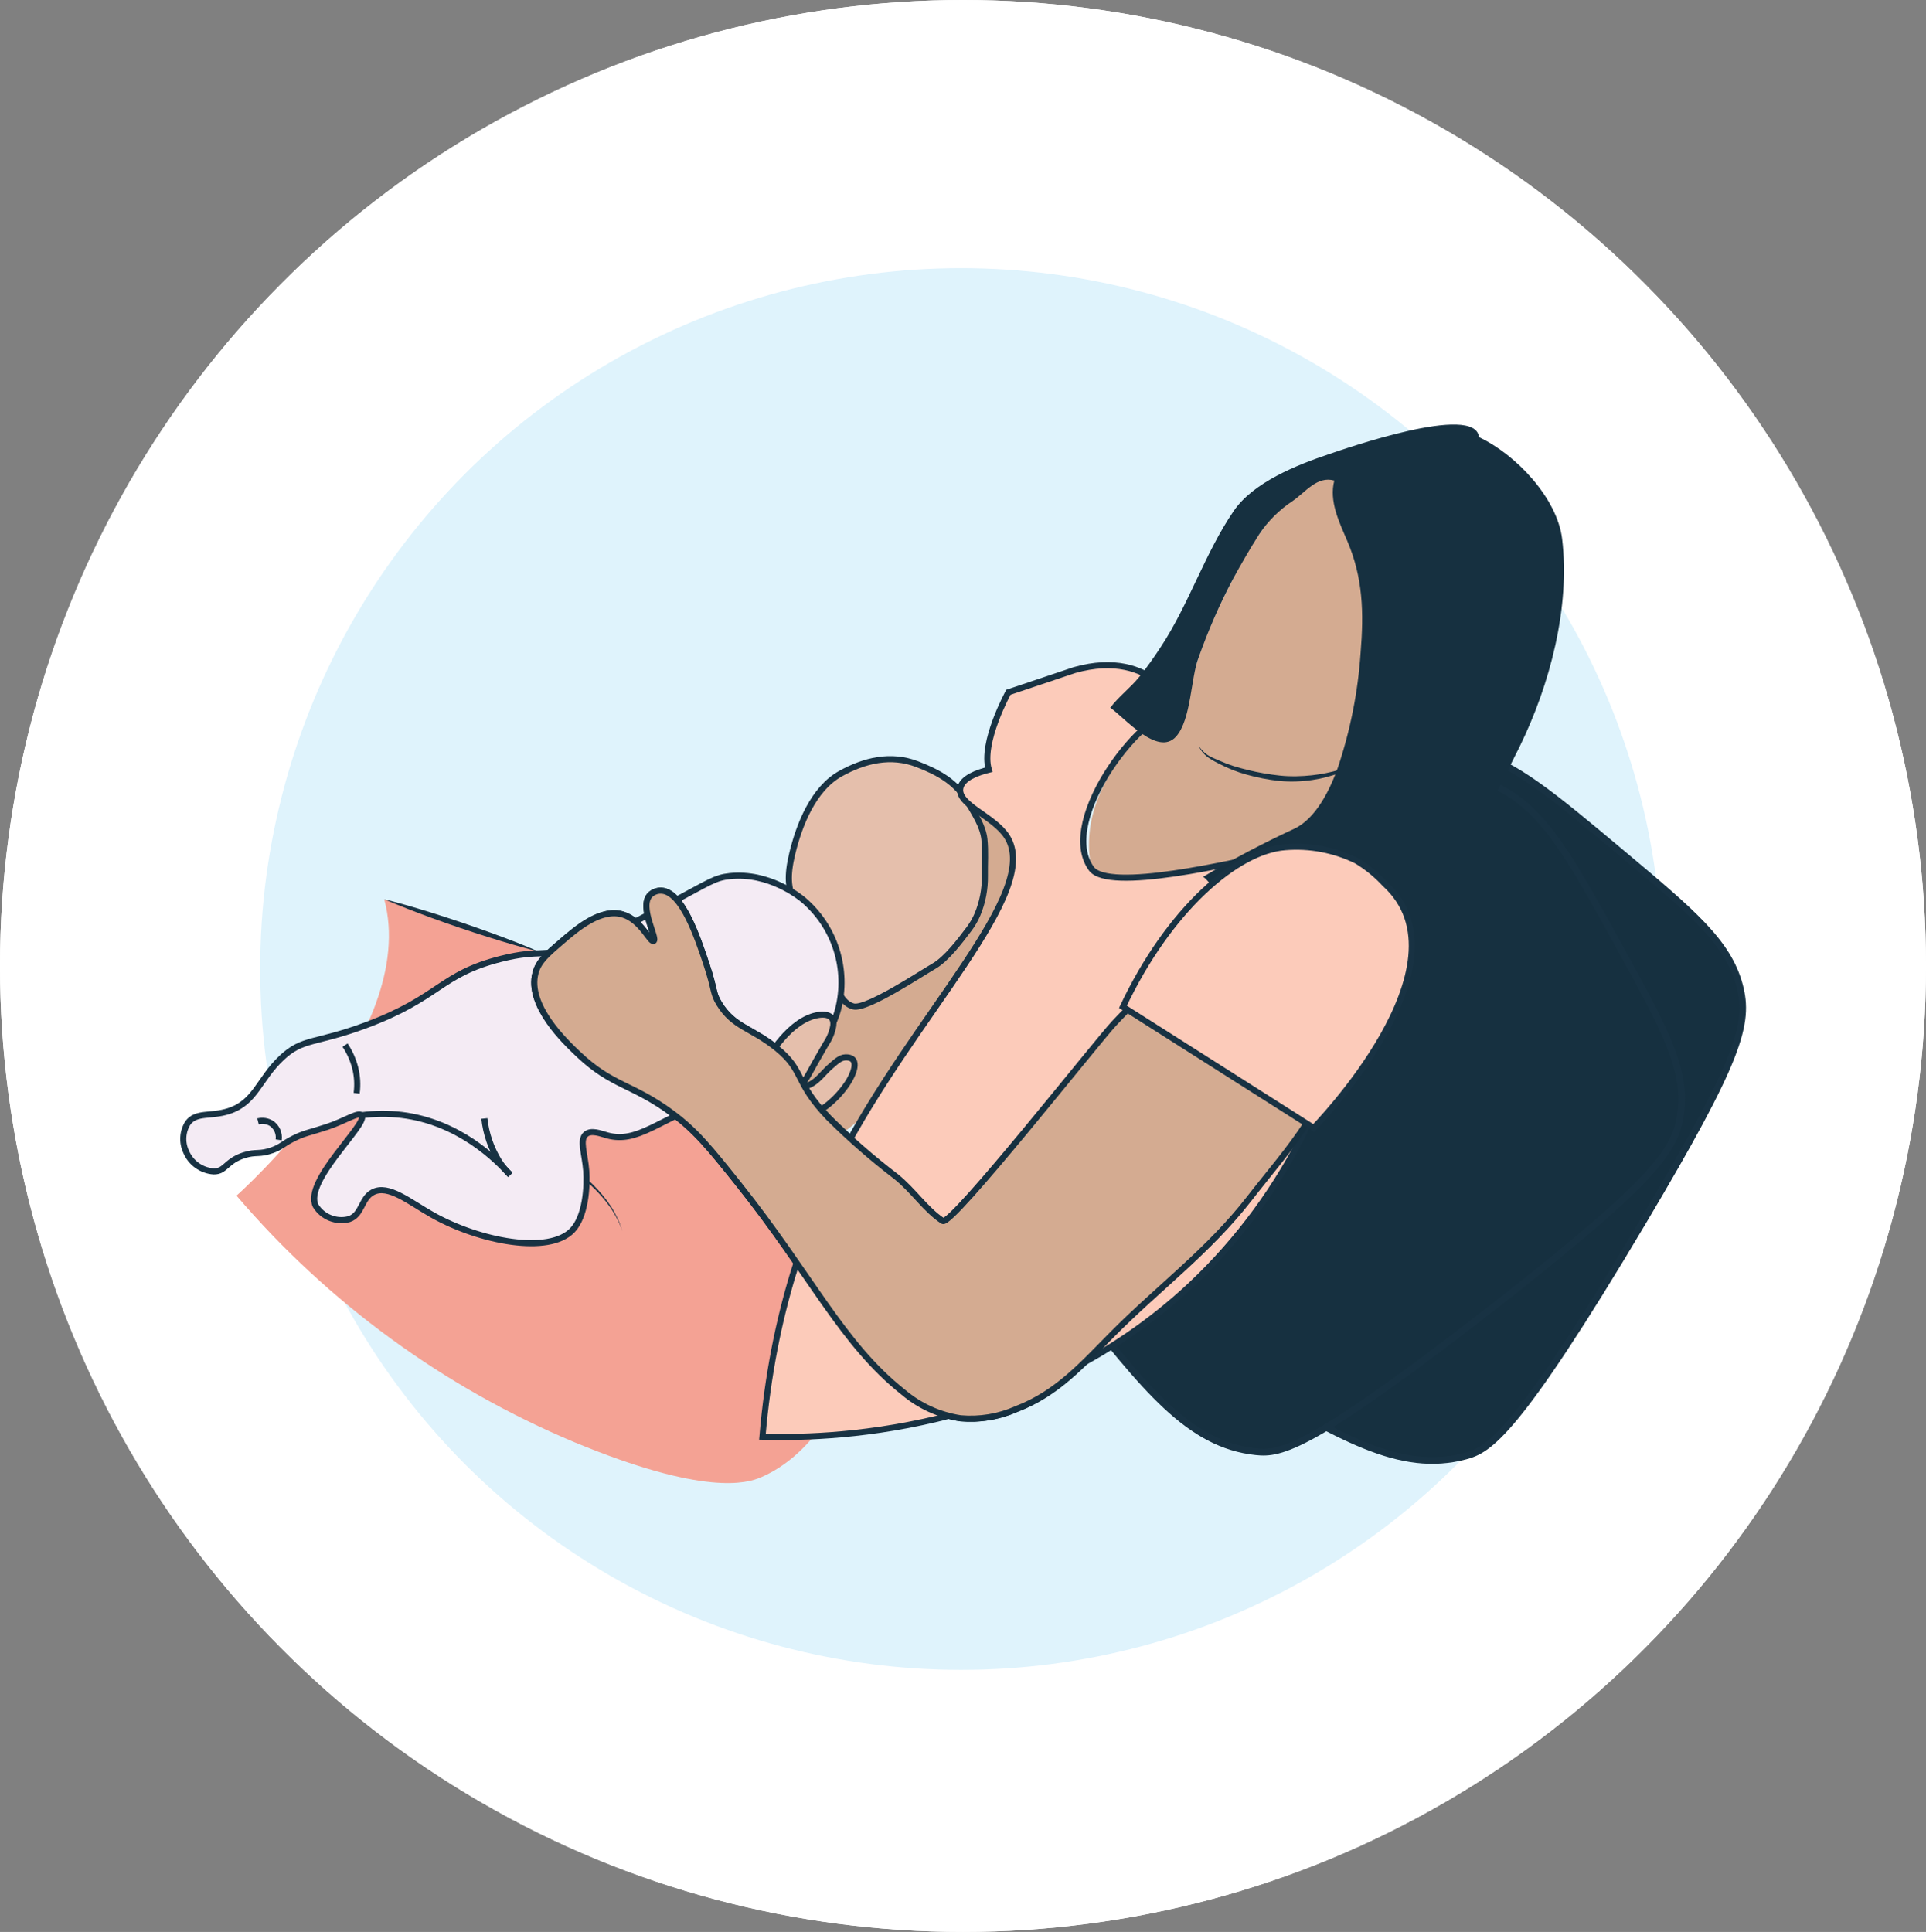 <svg xmlns="http://www.w3.org/2000/svg" xmlns:xlink="http://www.w3.org/1999/xlink" id="Layer_1" x="0px" y="0px" viewBox="0 0 316 317" style="enable-background:new 0 0 316 317;" xml:space="preserve"><rect x="0" y="0" width="316" height="317" fill="#808080" stroke="none"/> <style type="text/css"> .st0{fill:#FFFFFF;} .st1{fill:none;stroke:#FFFFFF;stroke-width:10;} .st2{fill:#DFF3FC;} .st3{fill:#F4A294;} .st4{fill:#183243;} .st5{fill:#D4AB91;} .st6{fill:#E5BFAC;stroke:#183243;stroke-width:1;stroke-miterlimit:10.001;} .st7{fill:#F4EBF4;stroke:#183243;stroke-width:1;stroke-miterlimit:10.001;} .st8{fill:none;stroke:#163040;stroke-width:1;stroke-miterlimit:10.001;} .st9{fill:none;stroke:#183243;stroke-width:1;stroke-miterlimit:10.001;} .st10{fill:#D4AB91;stroke:#163040;stroke-width:1;stroke-miterlimit:10.001;} .st11{fill:#163040;stroke:#183243;stroke-width:1.1;stroke-miterlimit:10.001;} .st12{fill:#FCCBBA;stroke:#183243;stroke-width:1;stroke-miterlimit:10.001;} .st13{fill:none;} .st14{fill:#163040;} .st15{fill:#E5BFAC;stroke:#163040;stroke-width:1;stroke-miterlimit:10.001;} </style> <g id="Group_15541" transform="translate(-523 -4111)"> <g transform="matrix(1, 0, 0, 1, 523, 4111)"> <g id="gettyimages-1271167448-170667a-2" transform="translate(15 12)"> <ellipse class="st0" cx="143" cy="146.5" rx="158" ry="158.5"></ellipse> <ellipse class="st1" cx="143" cy="146.5" rx="153" ry="153.5"></ellipse> </g> </g> </g> <g id="Group_15620" transform="translate(-373.766 -868)"> <ellipse id="Ellipse_43" class="st2" cx="531.45" cy="1027" rx="115" ry="115"></ellipse> <g id="Group_15585" transform="matrix(1, -0.017, 0.017, 1, 416.907, 953.243)"> <path id="Path_20247" class="st3" d="M79,158.51c-2.32,0.95-9.36,2.9-30.53-6.3c-21.21-9.33-39.95-23.5-54.69-41.37 c0,0,30.58-26.12,25.06-48.19c5.96,1.86,14.71,4.78,25.05,8.97c28.81,11.67,43.22,17.51,49.57,29.14 C103.95,119.95,95.85,151.62,79,158.51z"></path> <path id="Path_20248" class="st4" d="M16.62,90.22c2.99,0.95,5.96,1.96,8.83,3.07c2.82,1.03,5.53,2.33,8.1,3.88 c4.89,3.28,9.6,6.15,13.39,8.92c1.74,1.24,3.4,2.59,4.97,4.03c1.2,1.13,2.27,2.38,3.19,3.75c0.58,0.89,1.08,1.83,1.48,2.81 l0.4,1.06c0,0-0.12-0.37-0.35-1.07c-0.14-0.43-0.32-0.85-0.52-1.26c-0.25-0.56-0.54-1.1-0.86-1.63c-0.89-1.41-1.93-2.71-3.1-3.89 c-1.53-1.52-3.17-2.92-4.9-4.2c-1.88-1.43-3.99-2.89-6.22-4.4l-7.04-4.76c-2.61-1.6-5.36-2.94-8.23-4.02 c-2.89-1.14-5.87-2.17-8.86-3.14C10.89,87.45,10.65,88.28,16.62,90.22z"></path> <ellipse id="Ellipse_42" transform="matrix(-0.621 0.784 -0.784 -0.621 217.512 51.401)" class="st5" cx="96.33" cy="78.3" rx="36.56" ry="15.23"></ellipse> <g id="Group_15584" transform="translate(0 53.311)"> <path id="Path_20249" class="st6" d="M116.09,13.48c-0.36,0.81-0.82,1.58-1.36,2.28c-1.51,1.93-3.79,4.89-5.92,6.07 c-2.25,1.24-11.13,6.94-13.31,6.38c-3.41-0.88-3.57-8.22-5.06-10.76c-3.71-6.33-6.49-7.03-4.55-14.49 c1.22-4.72,3.65-10.56,8.1-12.95c4.01-2.15,8.36-3.1,12.64-1.36c3.51,1.42,6.39,3.07,8.25,6.45c1.03,1.85,2.36,3.87,2.56,6.05 c0.18,2.01-0.02,4-0.02,5.99C117.42,9.32,116.97,11.48,116.09,13.48z"></path> <path id="Path_20250" class="st7" d="M37.87,19.41c6.61-1.54,6.78,0.04,12.99-1.88c4.03-1.25,7.7-3.12,15.04-6.86 c6.35-3.24,7.24-3.97,9.69-4.18c6.42-0.55,11.33,3.54,11.95,4.07c5.14,4.5,7.25,11.55,5.42,18.13 c-1.79,6.06-6.66,9.17-8.45,10.31c-3.69,2.35-4.07,0.99-11.61,3.74c-9.88,3.6-13.21,7.39-18.17,5.93 c-1.04-0.31-2.57-0.97-3.47-0.24c-1.11,0.91-0.22,3.15-0.05,5.98c0.15,2.64-0.23,7.47-2.42,9.71c-3.91,4-15.28,1.58-22.87-2.85 c-3.77-2.2-7.19-5.23-9.77-3.92c-1.96,0.99-1.8,3.66-3.98,4.35c-2.12,0.51-4.32-0.41-5.44-2.29c-1.88-4.09,8.63-13.09,7.83-14.62 c-0.01-0.03-0.03-0.05-0.05-0.08c-0.52-0.63-2.63,0.84-5.71,1.8c-2.99,0.93-3.7,0.92-5.55,1.82s-1.9,1.28-3.4,1.81 c-2.22,0.78-2.7,0.17-4.74,0.79c-2.97,0.9-3.06,2.62-5,2.56c-1.99-0.16-3.72-1.44-4.47-3.3c-0.69-1.54-0.55-3.32,0.37-4.73 c1.41-1.82,3.73-0.92,6.71-1.82c4.45-1.35,5.05-5.14,8.86-8.6c3.54-3.21,5.46-2.15,13.79-5.07 C27.78,25.61,27.71,21.78,37.87,19.41z"></path> <path id="Path_20251" class="st8" d="M12,33.14c0.74,1.14,1.27,2.39,1.59,3.71c0.33,1.38,0.39,2.81,0.18,4.22"></path> <path id="Path_20252" class="st8" d="M-2.49,45.4c0.76-0.18,1.56-0.04,2.21,0.38c0.86,0.62,1.3,1.67,1.13,2.71"></path> <path id="Path_20253" class="st9" d="M14.5,44.69c2.19-0.26,4.41-0.24,6.59,0.06c9.39,1.32,15.42,7.58,17.64,10.16"></path> <path id="Path_20254" class="st9" d="M34.65,45.56c0.22,2.52,1.02,4.95,2.32,7.12c0.5,0.79,1.1,1.52,1.78,2.17"></path> </g> <path id="Path_20255" class="st10" d="M139.18,84.03l-0.96,0.98c-2.67,2.71-27.29,32.9-28.67,31.95 c-2.78-1.89-4.73-5.09-7.55-7.42c-3.83-3.03-7.46-6.31-10.86-9.81c-5.66-6.1-3.77-7.74-8.36-11.59c-4.08-3.42-6.97-3.53-9.28-7.43 c-1.1-1.86-0.6-2.1-2.02-6.6c-1.4-4.43-3.75-11.85-7.12-12.11c-0.71-0.06-1.41,0.19-1.92,0.68c-1.88,1.94,1.18,7.19,0.47,7.55 c-0.58,0.29-1.95-3.46-4.99-4.43c-3.61-1.15-7.67,2.24-10.15,4.31c-2.53,2.1-3.8,3.17-4.33,5.04c-1.48,5.29,4.67,11.33,6.78,13.4 c5.51,5.42,8.79,5.04,15.19,9.94c3.87,2.96,6.21,5.95,10.73,11.82c11.74,15.23,16.49,26.46,26.47,34.64 c2.63,2.31,5.86,3.84,9.31,4.43c3.11,0.33,6.26-0.13,9.15-1.35c6.77-2.45,11-7.15,16.01-12.03c7.63-7.44,16.02-13.4,22.79-21.83 c6.39-7.96,14.45-16.02,15.18-26.65c0.23-3.9-1.31-7.7-4.19-10.35c-2.93-2.68-6.68-4.28-10.64-4.53 C151.29,72.06,144.82,78.3,139.18,84.03z"></path> <path id="Path_20256" class="st11" d="M197.75,41.59c6.87,1.9,13.1,7.31,24.07,16.82c11.54,10.01,17.31,15.01,19.07,22.12 c1.56,6.29-0.13,12-16.54,38.59c-21.42,34.69-25.9,36.9-29.71,37.86c-10.75,2.7-20.62-3.41-37.76-14.01 c-17.48-10.82-26.58-16.45-29.94-26.13C116.41,86.46,168.39,33.47,197.75,41.59z"></path> <path id="Path_20257" class="st11" d="M204.7,49.14c5.72,4.24,9.6,11.53,16.41,24.35c7.17,13.49,10.76,20.23,9.84,27.49 c-0.81,6.43-4.43,11.15-29.31,30.06c-32.45,24.68-37.43,25.12-41.33,24.65c-11-1.34-18.02-10.6-30.2-26.64 c-12.42-16.38-18.89-24.9-18.54-35.15C112.67,61.76,180.22,31,204.7,49.14z"></path> <path id="Path_20258" class="st5" d="M150.85,31.89c0,0-18.95,10.99-15.95,27.68c0,0,7.82,7.41,35.78-3.79 s-3.27-33.03-17.96-25.07L150.85,31.89z"></path> <path id="Path_20259" class="st12" d="M149.92,33.93c0,0-3.98-10.45-17.22-6.97l-10.91,3.46c0,0-4.7,8.22-3.43,12.65 c-1.93,0.45-4.35,1.29-4.72,2.91c-0.61,2.74,5.37,4.67,7.49,8.08c5.73,9.24-15.8,29.01-28.43,52.62 c-5.38,10.06-11.26,24.79-13.33,45.17c9.38,0.44,43.59,0.9,70.71-23.7c7.95-7.25,14.52-15.89,19.38-25.48 c-7.43-5.03-25.62-17.96-23.02-24.43c0.41-1.01,1.38-1.99,3.4-2.72c0,0,0.55,13.6,20.97,26.05c0,0,25.59-25.05,11.64-38.11 c0,0-6.75-8.01-15.73-6.16c-8.98,1.85-29.07,6.21-31.82,2.28C129.2,51.42,144.57,32.61,149.92,33.93z"></path> <path id="Path_20260" class="st13" d="M189.88,67.52c0,0-10.59-12.48-19.2-11.74c-8.62,0.74-30.18,19.45-30.18,19.45 s26.92,35.16,29.49,35.68C172.56,111.44,197.44,74.59,189.88,67.52z"></path> <path id="Path_20261" class="st5" d="M182.43-6.83c-5.5-2.07-14.09,5.87-17.33,9.75c-2.22,2.78-4.17,5.76-5.82,8.91 c-3.16,5.79-6.66,12.97-7.86,19.5c-0.27,1.42-0.9,3.22-1.04,4.67c-0.2,2.12,0.67,2.83,2.1,4.4c1.99,2.21,6.24,4.58,9.33,5.53 c5.12,1.57,11,1.27,16.14,0.05c8.84-2.1,14.27-6.18,20.06-13.25c7.61-9.3,11.31-21.53,3.19-31.96c-2.77-3.55-5.67-5.97-10.15-6.54 C188.52-6.09,184.43-7.02,182.43-6.83z"></path> <path id="Path_20262" class="st4" d="M152.86,39.76l0.19,0.27c0.18,0.25,0.38,0.48,0.6,0.7c0.34,0.33,0.72,0.61,1.14,0.83 c0.48,0.26,1.06,0.49,1.69,0.78c0.66,0.31,1.34,0.58,2.03,0.81c0.74,0.25,1.53,0.47,2.35,0.69c1.71,0.45,3.46,0.78,5.22,1 c0.44,0.05,0.9,0.1,1.33,0.12c0.46,0.02,0.91,0.04,1.34,0.04c0.87,0,1.74-0.04,2.6-0.12c1.54-0.14,3.06-0.42,4.55-0.83 c1.06-0.29,2.11-0.64,3.13-1.04c0.74-0.29,1.16-0.49,1.16-0.49l-0.28,0.17c-0.18,0.11-0.45,0.28-0.81,0.47 c-0.98,0.53-2,0.99-3.05,1.37c-1.5,0.53-3.04,0.91-4.62,1.12c-0.89,0.12-1.79,0.19-2.69,0.2c-0.47,0.01-0.92,0-1.38-0.02 c-0.48-0.02-0.94-0.06-1.4-0.11c-1.8-0.23-3.59-0.61-5.33-1.13c-1.52-0.44-2.99-1.05-4.39-1.81c-0.57-0.28-1.11-0.6-1.64-0.95 c-0.41-0.28-0.78-0.61-1.1-0.99c-0.2-0.25-0.37-0.51-0.51-0.79L152.86,39.76z"></path> <path id="Path_20263" class="st14" d="M175.84-3.4c-0.95,3.33,0.67,6.79,1.92,9.85c2.53,6.16,2.56,11.91,1.91,18.48 c-0.54,6.41-1.91,12.73-4.06,18.79c-1.33,3.53-3.72,8.29-7.33,9.89c-5.15,2.28-10.18,4.82-15.06,7.62 c2.51,1.87,2.49,6.64,4.82,8.05c2.91,1.77,10.21-1.1,13.67-0.58c4.74,0.71,12.15,6.48,11.66,11.78c0.31-3.31,2.19-6.54,3.99-9.19 c6.69-9.8,12.76-20.01,18.16-30.58c5.09-9.98,8.69-22.67,7.52-33.93c-0.7-6.71-7.39-13.99-13.36-16.9 c-0.42-5.66-22.29,1.63-24.61,2.36c-5.35,1.7-12.52,4.41-15.83,9.08c-4.84,6.84-7.55,15.07-12.28,22.02 c-1.16,1.72-2.37,3.37-3.61,4.86c-1.51,1.83-3.44,3.17-4.89,5.04c2.25,1.6,7.65,8.23,10.71,4.91c2.54-2.76,2.57-9.59,3.89-12.83 c1.64-4.42,3.6-8.72,5.88-12.85c1.32-2.35,2.97-5.1,4.45-7.3c1.47-2.13,3.36-3.94,5.55-5.33C171.1-1.59,173.03-4.25,175.84-3.4z"></path> <path id="Path_20264" class="st4" d="M43.89,71.61l-1.11-0.3c-0.7-0.21-1.7-0.48-2.9-0.86c-2.39-0.73-5.54-1.78-8.68-2.9 c-3.13-1.12-6.23-2.32-8.54-3.27c-1.16-0.47-2.11-0.9-2.78-1.18l-1.05-0.47l1.11,0.3c0.7,0.21,1.7,0.48,2.9,0.85 c2.39,0.73,5.54,1.78,8.68,2.9c3.13,1.12,6.24,2.32,8.55,3.26c1.16,0.47,2.11,0.89,2.78,1.18L43.89,71.61z"></path> <path id="Path_20265" class="st15" d="M77.7,98.88c0.47,3.06,3.22,1.95,5.43,1.75c2.77-0.21,5.43-1.21,7.67-2.87 c1.36-1.02,2.55-2.26,3.52-3.67c0.8-1.15,2.39-4.25-0.26-4.24c-0.9,0-1.7,0.8-2.37,1.34c-1.28,1.03-2.29,2.61-3.88,3.17 c-0.39,0.14-1.17,0.47-1.55,0.31c0.28,0.12,1.44-1.69,1.57-1.92c0.41-0.72,0.83-1.45,1.26-2.17c0.61-1,1.21-2.01,1.8-3.02 c0.63-0.9,1.07-1.92,1.26-3c0.26-2.37-2.62-1.92-4.18-1.24c-4.23,1.84-7.41,7.29-9.39,11.28C77.8,96.19,77.27,97.69,77.7,98.88z"></path> <path id="Path_20266" class="st10" d="M139.18,84.03l-0.96,0.98c-2.67,2.71-27.29,32.9-28.67,31.95 c-2.78-1.89-4.73-5.09-7.55-7.42c-3.83-3.03-7.46-6.31-10.86-9.81c-5.66-6.1-3.77-7.74-8.36-11.59c-4.08-3.42-6.97-3.53-9.28-7.43 c-1.1-1.86-0.6-2.1-2.02-6.6c-1.4-4.43-3.75-11.85-7.12-12.11c-0.71-0.06-1.41,0.19-1.92,0.68c-1.88,1.94,1.18,7.19,0.47,7.55 c-0.58,0.29-1.95-3.46-4.99-4.43c-3.61-1.15-7.67,2.24-10.15,4.31c-2.53,2.1-3.8,3.17-4.33,5.04c-1.48,5.29,4.67,11.33,6.78,13.4 c5.51,5.42,8.79,5.04,15.19,9.94c3.87,2.96,6.21,5.95,10.73,11.82c11.74,15.23,16.49,26.46,26.47,34.64 c2.63,2.31,5.86,3.84,9.31,4.43c3.11,0.33,6.26-0.13,9.15-1.35c6.77-2.45,11-7.15,16.01-12.03c7.63-7.44,16.02-13.4,22.79-21.83 c6.39-7.96,14.45-16.02,15.18-26.65c0.23-3.9-1.31-7.7-4.19-10.35c-2.93-2.68-6.68-4.28-10.64-4.53 C151.29,72.06,144.82,78.3,139.18,84.03z"></path> <path id="Path_20267" class="st12" d="M170.65,102.74c0,0,26.73-26.33,12.37-39.84c-1.35-1.51-2.91-2.83-4.63-3.9 c-3.59-1.83-7.61-2.66-11.63-2.4c-7.93,0.44-19.26,9.92-27.06,25.73L170.65,102.74z"></path> </g> </g> </svg>